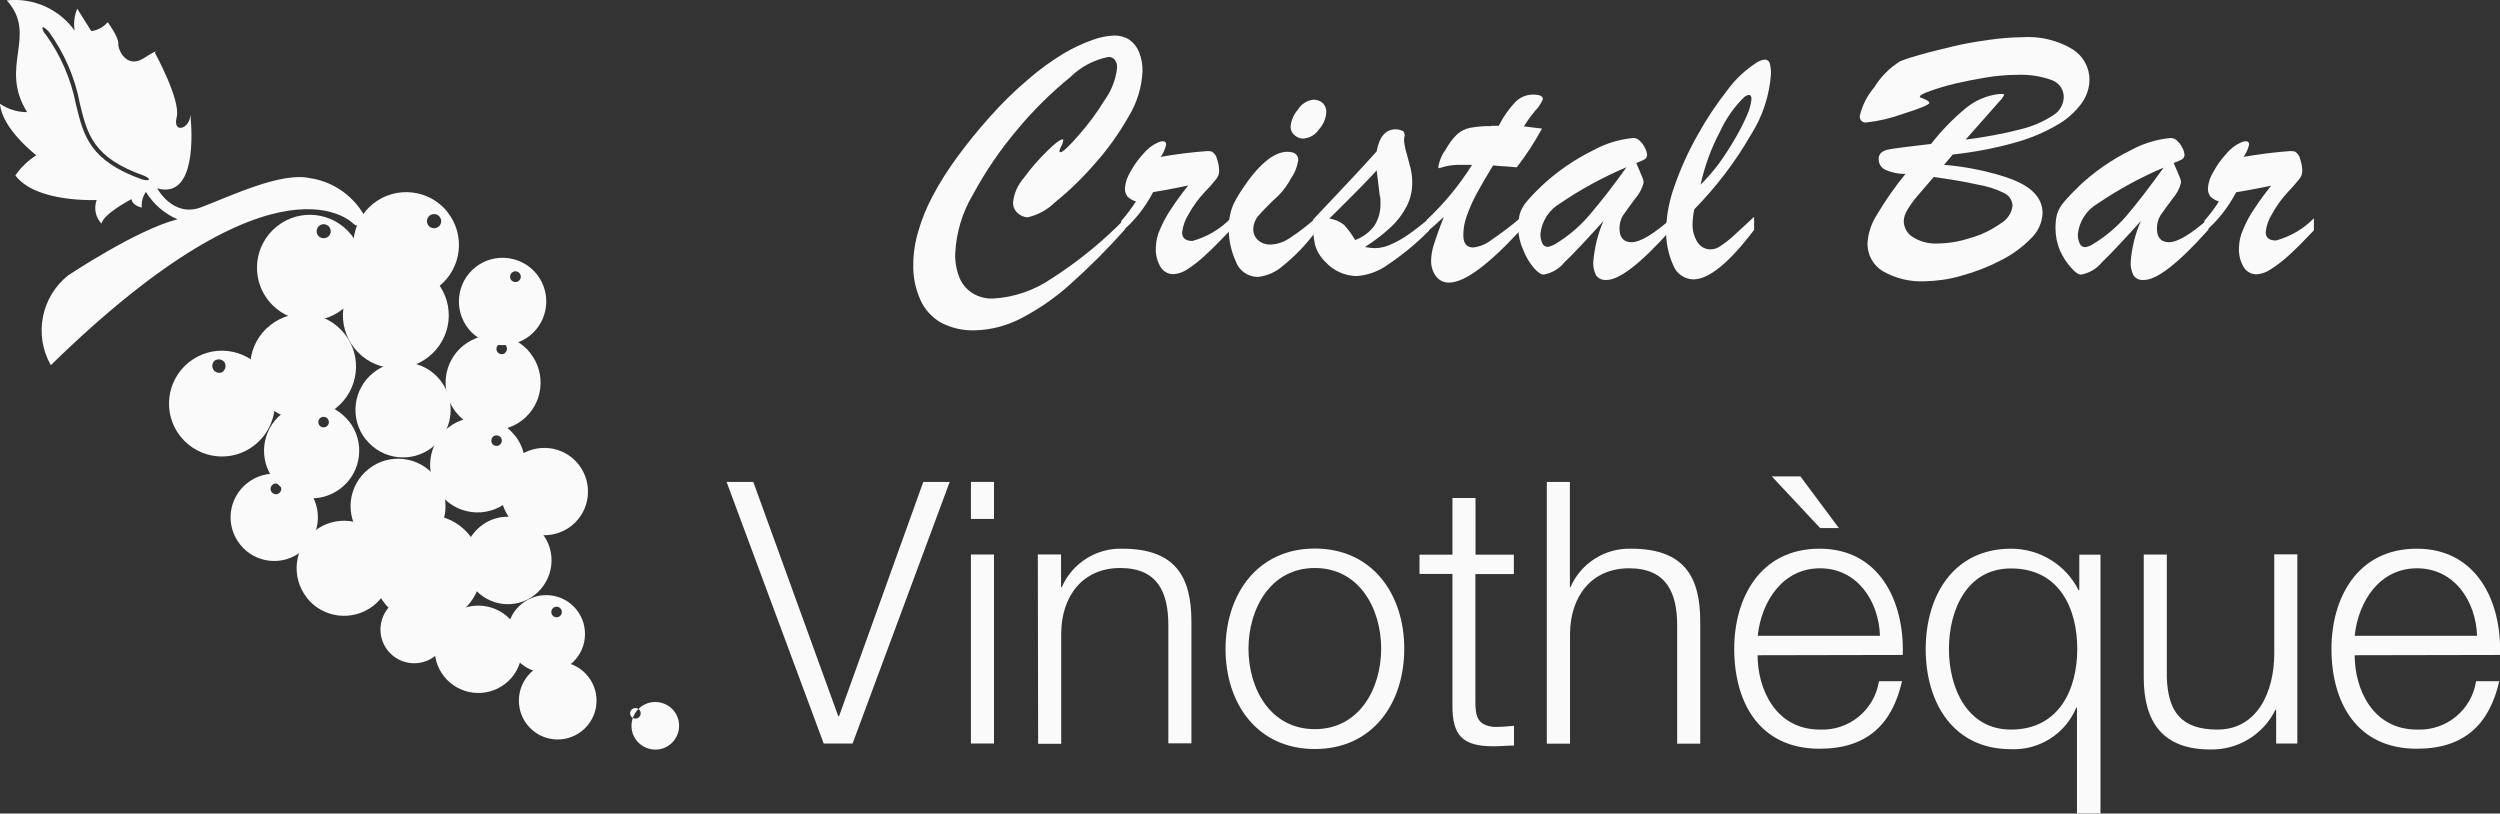 <?xml version="1.0" encoding="UTF-8"?> <svg xmlns="http://www.w3.org/2000/svg" id="a" viewBox="0 0 172.21 56.04"><rect x="0" y="0" width="172.21" height="56.04" fill="#333333" stroke="none"/><g id="b" transform="translate(0 -0.004)"><path id="c" d="M18.03,27.53c1.25,1.58,3.55,1.84,5.12,.58s1.84-3.55,.58-5.12-3.55-1.84-5.12-.58h0c-1.58,1.25-1.84,3.55-.58,5.12" style="fill:#fafafa;"></path><path id="d" d="M25.2,30.27c1.12,1.42,3.18,1.66,4.6,.53,1.42-1.12,1.66-3.18,.53-4.6-1.12-1.42-3.18-1.66-4.6-.53-1.42,1.12-1.66,3.18-.54,4.6h0" style="fill:#fafafa;"></path><path id="e" d="M21.13,41.18c1.12,1.42,3.18,1.66,4.6,.54,1.42-1.12,1.66-3.18,.54-4.6-1.12-1.42-3.18-1.66-4.6-.54h0c-1.42,1.13-1.65,3.18-.53,4.6" style="fill:#fafafa;"></path><path id="f" d="M32.62,40.48c1.03,1.3,2.93,1.53,4.23,.49s1.53-2.93,.49-4.23c-1.03-1.3-2.93-1.53-4.23-.49-.63,.5-1.03,1.22-1.12,2.01-.09,.79,.13,1.59,.63,2.22" style="fill:#fafafa;"></path><path id="g" d="M24.86,36.9c1.12,1.42,3.18,1.65,4.59,.53,1.42-1.12,1.65-3.18,.53-4.59-1.12-1.42-3.18-1.65-4.59-.53-.68,.54-1.12,1.32-1.22,2.18-.1,.86,.15,1.73,.69,2.41" style="fill:#fafafa;"></path><path id="h" d="M35.14,35.74c1.03,1.3,2.93,1.51,4.23,.48,1.3-1.03,1.51-2.93,.48-4.23-1.03-1.3-2.93-1.51-4.23-.48-.62,.5-1.02,1.22-1.11,2.01-.09,.79,.14,1.59,.63,2.22" style="fill:#fafafa;"></path><path id="i" d="M36.32,49.93c.92,1.16,2.6,1.35,3.76,.43,1.16-.92,1.35-2.6,.43-3.76-.92-1.16-2.6-1.35-3.76-.43-.55,.44-.91,1.08-.99,1.79-.08,.71,.12,1.42,.56,1.97" style="fill:#fafafa;"></path><path id="j" d="M30.59,46.6c1.03,1.3,2.93,1.52,4.23,.49s1.52-2.93,.49-4.23c-1.03-1.3-2.93-1.52-4.23-.49-1.3,1.03-1.52,2.93-.49,4.23h0" style="fill:#fafafa;"></path><path id="k" d="M24.19,16.17c-1.26-1.57-3.55-1.83-5.12-.57-1.57,1.26-1.83,3.55-.57,5.12,1.26,1.57,3.55,1.83,5.12,.57,.75-.6,1.24-1.48,1.35-2.43,.11-.96-.17-1.93-.77-2.68m-1.6,.13c-.21,.16-.52,.13-.69-.08-.16-.21-.12-.51,.09-.68s.51-.12,.68,.09c.16,.21,.13,.51-.08,.67Z" style="fill:#fafafa;"></path><path id="l" d="M30.83,14.61c-1.25-1.57-3.54-1.83-5.12-.58-1.57,1.25-1.83,3.54-.58,5.12,1.25,1.57,3.54,1.83,5.11,.58,1.57-1.25,1.84-3.54,.58-5.12h0m-.62,1.01c-.21,.17-.51,.13-.68-.07h0c-.17-.21-.14-.52,.07-.69s.52-.14,.69,.07c.17,.21,.14,.52-.07,.69h0Z" style="fill:#fafafa;"></path><path id="m" d="M30.11,19.45c-1.26-1.57-3.55-1.83-5.12-.57-1.57,1.26-1.83,3.55-.57,5.12,1.26,1.57,3.55,1.83,5.12,.57,.75-.6,1.24-1.48,1.35-2.43,.11-.96-.17-1.93-.77-2.68m-2.63,.52c-.2,.17-.51,.13-.67-.07h0c-.13-.24-.04-.53,.19-.66,.18-.1,.41-.07,.56,.07,.15,.21,.11,.49-.08,.66Z" style="fill:#fafafa;"></path><path id="n" d="M18.13,25.53c-1.26-1.57-3.55-1.83-5.12-.57-1.57,1.26-1.83,3.55-.57,5.12s3.55,1.83,5.12,.57c.75-.6,1.24-1.48,1.35-2.43,.11-.96-.17-1.93-.77-2.68m-2.79,.08c-.23,.13-.53,.06-.66-.17-.11-.19-.08-.43,.08-.59,.21-.16,.51-.13,.68,.08,.15,.21,.1,.5-.1,.66v.02Z" style="fill:#fafafa;"></path><path id="o" d="M36.98,18.9c-1.03-1.3-2.93-1.52-4.23-.49-1.3,1.03-1.52,2.93-.49,4.23,1.03,1.3,2.93,1.52,4.23,.49,1.3-1.03,1.52-2.93,.49-4.23h0m-1.25,.46c-.16,.12-.39,.09-.52-.07-.12-.16-.09-.39,.07-.52,.16-.12,.38-.1,.51,.06,.13,.16,.11,.39-.05,.52h0Z" style="fill:#fafafa;"></path><path id="p" d="M24.03,29.02c-1.12-1.42-3.18-1.66-4.6-.53-1.42,1.12-1.66,3.18-.53,4.6,1.12,1.42,3.18,1.66,4.6,.53,1.42-1.12,1.66-3.18,.54-4.6h0m-1.53,.35c-.16,.12-.39,.09-.51-.07-.12-.16-.09-.39,.07-.51,.16-.12,.39-.09,.51,.07,.12,.16,.09,.39-.07,.51Z" style="fill:#fafafa;"></path><path id="q" d="M35.48,30.02c-1.11-1.43-3.17-1.68-4.59-.57-1.43,1.11-1.68,3.17-.57,4.59,1.11,1.43,3.17,1.68,4.59,.57,.68-.53,1.13-1.31,1.24-2.17,.11-.86-.13-1.73-.66-2.42m-1.06,.62c-.15,.13-.38,.1-.51-.05h0c-.12-.16-.09-.39,.06-.52,.16-.12,.38-.09,.51,.06,.12,.15,.1,.38-.05,.5h0Z" style="fill:#fafafa;"></path><path id="r" d="M45.13,48.36c-.91,0-1.63,.75-1.63,1.65,0,.91,.75,1.63,1.65,1.63,.91,0,1.63-.75,1.63-1.65,0-.9-.73-1.62-1.63-1.63m-1.16,1.07c-.16,.12-.39,.09-.51-.07-.12-.16-.09-.39,.07-.51,.16-.12,.39-.09,.51,.07,.12,.16,.09,.39-.07,.51h0Z" style="fill:#fafafa;"></path><path id="s" d="M21.24,33.77c-1.03-1.3-2.92-1.52-4.22-.48-1.3,1.03-1.52,2.92-.48,4.22,1.03,1.3,2.92,1.52,4.22,.48,.62-.5,1.03-1.22,1.12-2.01,.09-.79-.14-1.59-.63-2.22m-2.01,.21c-.16,.13-.39,.1-.52-.06-.13-.16-.1-.39,.06-.52,.15-.13,.38-.1,.51,.05h0c.13,.16,.11,.39-.05,.52h0Z" style="fill:#fafafa;"></path><path id="t" d="M32.49,37.07c1.19,1.7,.78,4.03-.92,5.22-1.7,1.19-4.03,.78-5.22-.92s-.78-4.03,.92-5.22c1.69-1.19,4.02-.78,5.21,.9m-1.74,.19c-.15,.12-.36,.11-.49-.03-.12-.16-.09-.39,.07-.51s.39-.09,.51,.07,.09,.39-.07,.51h0l-.02-.04Z" style="fill:#fafafa;"></path><path id="u" d="M30.36,41.94c-.79-1.01-2.25-1.19-3.26-.4s-1.19,2.25-.4,3.26,2.25,1.19,3.26,.4l.03-.02c1-.79,1.17-2.23,.38-3.23h0m-.94,.72c-.16,.12-.38,.09-.51-.06-.12-.16-.09-.39,.07-.51s.39-.09,.51,.07c.12,.16,.09,.39-.07,.51h0Z" style="fill:#fafafa;"></path><path id="v" d="M39.72,42.01c-.92-1.16-2.6-1.35-3.76-.43s-1.35,2.6-.43,3.76c.92,1.16,2.6,1.35,3.76,.43,.55-.44,.91-1.08,.99-1.79,.08-.71-.12-1.42-.56-1.97m-1.16,.44c-.16,.12-.39,.09-.51-.07-.12-.16-.09-.39,.07-.51,.16-.12,.39-.09,.51,.07,.12,.16,.09,.39-.07,.51h0Z" style="fill:#fafafa;"></path><path id="w" d="M36.54,24.33c-1.12-1.42-3.18-1.66-4.6-.54-1.42,1.12-1.66,3.18-.54,4.6s3.18,1.66,4.6,.54h0c1.42-1.13,1.65-3.18,.53-4.6m-1.74,0c-.16,.12-.39,.09-.52-.07-.12-.16-.09-.39,.07-.52,.15-.12,.38-.1,.5,.05h0c.13,.16,.1,.39-.05,.52,0,0-.02,.01-.03,.02h.02Z" style="fill:#fafafa;"></path><path id="x" d="M21.45,12.3c-2-.54-5.7,1.28-7.62,1.99s-3-1.31-3-1.31c3.02,.86,2.28-5.09,2.28-5.09,0,1-1.24,1.36-.94,.19s-1.5-4.44-1.5-4.44c0,0,.38-.36-.78,.38s-1.78-.58-1.74-1.01-.73-1.48-.73-1.48c-.29,.34-.69,.56-1.13,.62l-.97-1.55c-.2,.48-.26,1-.18,1.51C4.08,.63,2.29-.17,.47,.03,2.64,2.46-.11,4.58,1.87,7.73c-.67,0-1.32-.2-1.87-.58,.12,1.72,2.5,3.55,2.5,3.55-.57,.36-1.06,.83-1.44,1.39,1.42,1.9,5.6,1.69,5.6,1.69-.21,.56-.08,1.19,.33,1.63,.14-.69,2.07-1.69,2.07-1.69,.06,.47,.71,.58,.71,.58-.04-.38,.06-.76,.28-1.08,.51,.84,1.27,1.5,2.18,1.89-2.8,.7-7.53,3.86-7.53,3.86-1.87,1.48-2.38,4.11-1.2,6.19,15.81-15.45,20.89-9.7,20.89-9.7,.27,.18,.63,.11,.81-.16,.03-.04,.05-.08,.06-.13-.72-1.52-2.14-2.59-3.8-2.88m-11.63,.09c-3.66-1.3-4.07-3.01-4.6-5.19-.34-1.74-1.05-3.38-2.09-4.82l-.08-.08s-.2-.34-.12-.4,.36,.23,.36,.23c.02,.03,.05,.06,.08,.09,1.06,1.47,1.79,3.15,2.12,4.93,.52,2.13,.91,3.72,4.4,4.96,0,0,.4,.16,.36,.27s-.44,0-.44,0h.01Z" style="fill:#fafafa;"></path><path id="y" d="M77.48,15.02v.8c-1.19,1.34-2.46,2.61-3.8,3.8-1.02,.92-2.16,1.7-3.38,2.33-.99,.51-2.08,.79-3.19,.81-.79,.02-1.58-.16-2.29-.53-.63-.36-1.13-.91-1.42-1.57-.34-.76-.51-1.58-.49-2.41,0-.79,.12-1.57,.35-2.33,.25-.86,.59-1.69,1.02-2.48,.48-.9,1.03-1.76,1.63-2.58,.71-.97,1.47-1.91,2.27-2.8,.83-.94,1.72-1.81,2.68-2.62,.75-.65,1.55-1.23,2.39-1.74,.63-.38,1.3-.69,1.99-.94,.49-.18,1-.29,1.52-.31,.37,0,.74,.1,1.05,.3,.3,.22,.53,.52,.66,.86,.16,.42,.24,.86,.23,1.31-.05,1.1-.38,2.16-.95,3.1-.67,1.18-1.46,2.29-2.37,3.3-.83,.96-1.74,1.84-2.73,2.64-.51,.5-1.15,.85-1.85,1.01-.27,0-.52-.11-.71-.3-.2-.18-.31-.43-.31-.7,.06-.63,.32-1.22,.74-1.7,.47-.65,1-1.26,1.58-1.83,.58-.58,.94-.83,1.06-.83s.08,0,.08,.07c-.02,.14-.06,.27-.13,.38-.06,.1-.1,.22-.13,.33,0,.07,0,.1,.08,.1,.14,0,.54-.37,1.2-1.12,.68-.77,1.3-1.59,1.83-2.47,.48-.66,.77-1.43,.86-2.23,.01-.2-.04-.39-.16-.55-.11-.13-.28-.21-.46-.19-.99,.2-1.9,.69-2.62,1.4-1.31,1.07-2.52,2.26-3.6,3.56-1.18,1.39-2.21,2.89-3.08,4.5-.74,1.24-1.16,2.63-1.23,4.07-.02,.58,.08,1.15,.3,1.69,.18,.43,.49,.8,.89,1.05,.42,.26,.92,.39,1.41,.37,1.46-.08,2.87-.57,4.07-1.4,1.81-1.16,3.49-2.53,4.99-4.07" style="fill:#fafafa;"></path><path id="a`" d="M77.24,16.02v-.8c.37-.42,.7-.87,1.01-1.34-.22-.06-.42-.18-.58-.33-.13-.17-.19-.37-.18-.58,.03-.4,.16-.78,.37-1.12,.25-.46,.55-.88,.91-1.27,.27-.33,.61-.59,.99-.76,.1-.05,.22-.08,.33-.09,.16,0,.24,.08,.24,.23-.07,.31-.19,.6-.38,.85,1.06-.19,2.13-.32,3.2-.4,.12,0,.24,0,.35,.05,.18,.12,.3,.31,.34,.52,.09,.26,.14,.54,.14,.81,0,.22-.09,.42-.23,.58-.24,.31-.5,.6-.78,.88-.43,.46-.8,.97-1.1,1.52-.24,.38-.39,.8-.44,1.25,0,.39,.24,.58,.71,.58,.99-.27,1.89-.8,2.61-1.53v.79c-.68,.72-1.24,1.28-1.69,1.69-.38,.36-.79,.69-1.23,.98-.3,.21-.65,.34-1.01,.36-.35,0-.67-.18-.86-.47-.25-.41-.37-.89-.34-1.37,.01-.42,.1-.83,.27-1.21,.22-.52,.48-1.01,.8-1.47,.36-.55,.75-1.08,1.16-1.59-.23,.05-.49,.1-.77,.16l-.91,.17-.74,.13c-.55,1.06-1.3,2.01-2.22,2.77" style="fill:#fafafa;"></path><path id="aa" d="M90.62,15.07v.9c-.64,.87-1.39,1.65-2.23,2.33-.49,.44-1.1,.71-1.74,.78-.68,0-1.29-.42-1.52-1.06-.33-.73-.5-1.52-.49-2.33,0-.31,.03-.61,.1-.91,.05-.25,.13-.49,.23-.72,.15-.31,.32-.6,.51-.89,1.18-1.81,2.25-2.71,3.2-2.71,.5,0,.75,.19,.75,.58-.07,.44-.23,.87-.49,1.23-.23,.44-.52,.84-.87,1.2-.5,.45-.97,.93-1.41,1.42-.21,.26-.33,.59-.33,.92,0,.28,.12,.55,.33,.74,.24,.21,.55,.31,.87,.3,.46-.02,.9-.17,1.27-.42,.63-.41,1.23-.87,1.8-1.37m-.84-5.51c-.22,0-.42-.09-.58-.23-.18-.14-.28-.36-.28-.58,.04-.45,.22-.87,.52-1.2,.23-.38,.63-.63,1.07-.67,.23,0,.45,.08,.62,.23,.18,.17,.27,.41,.25,.66-.03,.43-.21,.84-.51,1.16-.24,.37-.64,.6-1.08,.63h-.01Z" style="fill:#fafafa;"></path><path id="ab" d="M90.46,15.42v-.3c2.12-2.23,3.58-3.8,4.37-4.69,.18-1.01,.62-1.52,1.31-1.52,.19,0,.38,.06,.55,.15l.08,.24c-.04,.14-.06,.28-.05,.42,.03,.3,.09,.59,.18,.87,.12,.43,.21,.78,.28,1.06,.07,.32,.1,.65,.1,.98,0,.54-.13,1.08-.37,1.56-.27,.53-.64,1.02-1.07,1.43-.56,.52-1.17,.99-1.82,1.4,.23,.04,.46,.07,.7,.08,.38-.01,.75-.1,1.09-.26,.42-.18,.82-.41,1.19-.67,.41-.28,.88-.65,1.43-1.1v.83c-.86,.87-1.81,1.65-2.82,2.33-.63,.46-1.37,.73-2.15,.79-.82-.01-1.6-.36-2.16-.97-.33-.32-.58-.72-.71-1.16-.11-.48-.15-.97-.14-1.47m4.6-1.88l-.22-1.8c-.51,.58-1.6,1.68-3.26,3.32,.37,.05,.71,.2,1.01,.43,.29,.32,.55,.67,.77,1.05,.51-.19,.95-.51,1.29-.94,.32-.48,.48-1.05,.45-1.63v-.23c0-.06-.01-.11-.02-.17v-.03Z" style="fill:#fafafa;"></path><path id="ac" d="M102.71,8.67h.53c.3-.61,.7-1.17,1.16-1.66,.32-.31,.75-.49,1.2-.49,.45,0,.68,.1,.68,.31-.12,.3-.3,.57-.53,.8-.28,.34-.54,.7-.78,1.08l.74,.09,.51,.06c-.51,.94-1.09,1.83-1.74,2.67l-.58-.05-.47-.03-.58-.05c-.44,.71-.81,1.35-1.12,1.92-.27,.5-.5,1.01-.69,1.55-.16,.43-.24,.88-.24,1.33,0,.58,.23,.85,.68,.85,.45-.05,.87-.22,1.23-.5,.7-.48,1.38-.99,2.02-1.53v.84c-2.22,2.41-3.86,3.61-4.91,3.61-.35,.01-.69-.15-.9-.43-.24-.32-.35-.71-.34-1.11,.01-.37,.08-.73,.19-1.08,.13-.42,.35-1.05,.69-1.9l-.33,.29-.28,.26-.28,.24-.3,.27v-.85c1.2-1.13,2.26-2.4,3.13-3.8h-.73c-.36-.01-.73,.02-1.08,.1l-.28,.08c-.06,.02-.12,.04-.18,.05-.03,0-.05-.03-.05-.08,.07-.45,.25-.87,.52-1.23,.21-.38,.46-.72,.77-1.02,.25-.23,.56-.38,.89-.45,.49-.09,.98-.13,1.47-.12" style="fill:#fafafa;"></path><path id="ad" d="M106.14,12.86c1.08-1.02,2.31-1.87,3.64-2.52,.84-.46,1.77-.74,2.72-.83,.18,0,.36,.08,.48,.22,.15,.14,.26,.31,.35,.5,.07,.13,.11,.27,.13,.42,.01,.13-.06,.26-.17,.33-.19,.1-.38,.18-.58,.25l.22,.51c.09,.21,.16,.37,.21,.5,.05,.11,.07,.22,.08,.34-.1,.41-.3,.79-.58,1.1-.4,.53-.68,.94-.84,1.16-.17,.28-.25,.61-.24,.94,0,.58,.28,.91,.84,.91s1.47-.53,2.7-1.61v.75c-2.08,2.33-3.57,3.48-4.46,3.46-.27,.02-.53-.1-.69-.31-.15-.29-.22-.61-.2-.93,.08-.97,.31-1.93,.7-2.82-1.2,1.33-2.09,2.28-2.68,2.84-.36,.45-.88,.75-1.44,.85-.18,0-.41-.16-.68-.47-.3-.36-.55-.77-.72-1.22-.22-.48-.34-1-.35-1.52,0-.33,.03-.65,.11-.97,.09-.29,.24-.56,.43-.8,.32-.38,.66-.74,1.02-1.07m5.9-1.35c-1.6,.68-3.13,1.51-4.57,2.49-.76,.44-1.27,1.23-1.36,2.1-.01,.22,.04,.45,.13,.65,.06,.15,.21,.25,.37,.25,.17-.03,.33-.09,.48-.17,.89-.53,1.69-1.2,2.37-1.99,.91-1.07,1.77-2.18,2.58-3.33h0Z" style="fill:#fafafa;"></path><path id="ae" d="M120.83,14.93v.91c-1.72,2.27-3.12,3.41-4.19,3.41-.61-.02-1.15-.39-1.37-.95-.36-.79-.53-1.65-.5-2.51,.03-1.02,.23-2.03,.58-2.98,.42-1.21,.95-2.38,1.58-3.49,.6-1.09,1.29-2.13,2.06-3.11,.54-.74,1.22-1.38,1.99-1.88,.17-.12,.37-.2,.58-.22,.15-.01,.29,.08,.34,.23,.07,.26,.1,.52,.09,.78-.11,1.5-.59,2.94-1.4,4.2-1.07,1.86-2.38,3.57-3.88,5.1-.07,.33-.11,.66-.12,.99-.02,.45,.1,.9,.34,1.28,.2,.32,.56,.51,.94,.49,.24-.01,.47-.1,.66-.24,.27-.18,.52-.37,.76-.58l1.54-1.42m-3.68-2.22c.45-.45,.86-.92,1.24-1.43,.41-.56,.78-1.14,1.13-1.74,.31-.53,.59-1.07,.83-1.63,.16-.35,.26-.72,.3-1.1,0-.19-.07-.28-.2-.28-.1,.02-.2,.07-.29,.14-.71,.69-1.28,1.51-1.69,2.41-.61,1.15-1.05,2.37-1.33,3.64h0Z" style="fill:#fafafa;"></path><path id="af" d="M134.54,10.62l-.63,.74c.66,.05,1.31,.14,1.96,.26,.58,.11,1.1,.23,1.59,.37,.44,.12,.87,.26,1.29,.43,1.3,.54,1.95,1.29,1.95,2.27-.03,.67-.32,1.29-.81,1.75-.61,.62-1.33,1.14-2.11,1.52-.85,.44-1.75,.79-2.68,1.04-.81,.24-1.65,.36-2.5,.38-1.02,.05-2.03-.19-2.91-.7-.66-.4-1.06-1.13-1.05-1.9,.04-.7,.26-1.38,.64-1.97,.59-.99,1.25-1.94,1.98-2.83-.49,.01-.98-.09-1.43-.3-.26-.14-.42-.41-.42-.71-.01-.16,.05-.32,.16-.43,.12-.11,.27-.18,.43-.22,.18-.04,.53-.1,1.04-.16s1.16-.15,1.98-.24c.71-.91,1.52-1.75,2.41-2.48,.65-.53,1.45-.87,2.29-.96h.21c.08,0,.12,0,.12,.06-.07,.15-.16,.29-.28,.4l-.9,1.02c-.41,.47-.91,1.02-1.47,1.66,1.28-.16,2.54-.39,3.79-.71,.79-.19,1.54-.51,2.22-.95,.44-.26,.72-.72,.75-1.23,.02-.53-.3-1.01-.8-1.2-.78-.29-1.62-.41-2.45-.37-.7,0-1.4,.07-2.09,.18-.79,.13-1.49,.27-2.13,.42-.58,.14-1.14,.3-1.7,.5-.49,.17-.74,.31-.74,.39s0,.05,.07,.08c.41,.15,.58,.27,.58,.37s-.62,.38-1.85,.76c-.8,.29-1.64,.49-2.49,.58-.22,.03-.42-.12-.45-.34,0-.04,0-.08,0-.12,.17-.72,.51-1.39,.99-1.95,.45-.74,1.07-1.36,1.8-1.81,.43-.17,.87-.31,1.32-.43,.69-.2,1.45-.38,2.27-.58s1.66-.34,2.52-.46c.75-.11,1.51-.17,2.27-.18,1.22-.09,2.44,.2,3.49,.83,.72,.45,1.16,1.24,1.16,2.09,0,.59-.2,1.16-.54,1.63-.45,.61-1.02,1.12-1.68,1.49-.92,.54-1.92,.95-2.95,1.23-1.4,.39-2.83,.66-4.28,.81m-1.28,1.55l-1.16,1.35c-.26,.31-.49,.63-.69,.98-.13,.22-.21,.47-.21,.73,.01,.42,.23,.82,.58,1.05,.52,.34,1.13,.5,1.74,.47,.77-.01,1.53-.14,2.26-.38,.75-.21,1.45-.55,2.09-1,.45-.25,.76-.71,.82-1.22-.01-.38-.24-.72-.58-.88-.58-.28-1.2-.48-1.83-.58-.87-.2-1.86-.36-3.01-.52h0Z" style="fill:#fafafa;"></path><path id="ag" d="M143.17,12.86c1.08-1.02,2.3-1.87,3.63-2.52,.84-.46,1.77-.74,2.72-.83,.18,0,.36,.08,.48,.22,.15,.14,.26,.31,.35,.5,.07,.13,.11,.27,.13,.42,0,.13-.06,.26-.17,.33-.19,.1-.38,.18-.58,.25,.06,.13,.13,.3,.22,.51s.16,.37,.21,.5c.05,.11,.07,.22,.08,.34-.1,.41-.3,.79-.58,1.1-.4,.53-.68,.94-.84,1.16-.17,.28-.25,.61-.24,.94,0,.58,.28,.91,.84,.91s1.47-.53,2.7-1.61v.75c-2.08,2.33-3.57,3.48-4.46,3.46-.27,.03-.53-.09-.69-.31-.15-.29-.22-.61-.2-.93,.07-.97,.31-1.93,.7-2.82-1.2,1.33-2.09,2.28-2.68,2.84-.36,.45-.88,.75-1.44,.85-.18,0-.41-.16-.68-.47-.32-.35-.58-.76-.77-1.19-.21-.49-.31-1.02-.31-1.55,0-.33,.03-.65,.11-.97,.1-.28,.24-.55,.44-.78,.32-.38,.66-.74,1.02-1.07m5.9-1.35c-1.6,.68-3.13,1.51-4.57,2.49-.76,.44-1.27,1.23-1.36,2.1-.01,.22,.04,.45,.13,.65,.06,.15,.21,.25,.37,.25,.17-.03,.34-.08,.48-.17,.89-.53,1.69-1.2,2.37-1.99,.71-.83,1.57-1.94,2.58-3.35v.02Z" style="fill:#fafafa;"></path><path id="ah" d="M151.84,16.02v-.8c.37-.42,.71-.87,1.01-1.34-.22-.06-.42-.18-.58-.33-.13-.17-.19-.37-.18-.58,.03-.4,.16-.78,.37-1.12,.25-.46,.55-.88,.91-1.27,.27-.33,.61-.59,.99-.76,.1-.05,.22-.08,.33-.09,.16,0,.24,.08,.24,.23-.07,.31-.2,.59-.38,.85,1.06-.19,2.13-.32,3.2-.4,.12,0,.24,0,.36,.05,.18,.12,.3,.31,.34,.52,.09,.26,.14,.54,.14,.81,0,.22-.09,.42-.23,.58-.24,.3-.49,.58-.75,.85-.43,.46-.8,.97-1.1,1.52-.24,.38-.39,.8-.44,1.25,0,.39,.24,.58,.71,.58,.99-.27,1.89-.8,2.61-1.53v.83c-.68,.72-1.24,1.28-1.69,1.69-.39,.36-.81,.69-1.26,.98-.3,.21-.65,.34-1.01,.36-.35,0-.67-.18-.86-.47-.25-.41-.37-.89-.34-1.37,.01-.42,.1-.83,.27-1.21,.21-.52,.47-1.01,.79-1.47,.36-.55,.75-1.08,1.16-1.59-.23,.05-.49,.1-.77,.16l-.91,.17-.74,.13c-.55,1.06-1.3,2.01-2.22,2.77" style="fill:#fafafa;"></path><path id="ai" d="M50.05,33.2h1.84l5.85,16.13h.06l5.8-16.13h1.82l-6.69,18.02h-1.99l-6.69-18.02Z" style="fill:#fafafa;"></path><path id="aj" d="M66.88,33.2h1.59v2.55h-1.59v-2.55Zm0,5h1.59v13.02h-1.59v-13.02Z" style="fill:#fafafa;"></path><path id="ak" d="M71.5,38.2h1.59v2.25h.05c.72-1.65,2.37-2.7,4.16-2.65,3.66,0,4.77,1.92,4.77,5.03v8.38h-1.59v-8.14c0-2.25-.73-3.94-3.31-3.94s-4.04,1.92-4.07,4.47v7.64h-1.59l-.02-13.02Z" style="fill:#fafafa;"></path><path id="al" d="M96.73,44.71c0,3.73-2.17,6.89-6.16,6.89s-6.15-3.16-6.15-6.89,2.17-6.92,6.15-6.92,6.16,3.16,6.16,6.89m-10.73,0c0,2.77,1.51,5.55,4.57,5.55s4.57-2.78,4.57-5.55-1.52-5.55-4.57-5.55-4.57,2.8-4.57,5.58v-.02Z" style="fill:#fafafa;"></path><path id="am" d="M101.63,38.21h2.65v1.34h-2.65v8.78c0,1.03,.15,1.64,1.29,1.75,.46,0,.91-.03,1.37-.08v1.36c-.48,0-.94,.05-1.41,.05-2.12,0-2.86-.71-2.83-2.91v-8.96h-2.27v-1.33h2.27v-3.9h1.59v3.9Z" style="fill:#fafafa;"></path><path id="an" d="M106.55,33.2h1.59v7.25h.04c.72-1.65,2.37-2.7,4.17-2.65,3.66,0,4.77,1.92,4.77,5.03v8.4h-1.59v-8.14c0-2.25-.73-3.94-3.31-3.94s-4.04,1.92-4.07,4.47v7.61h-1.6v-18.02Z" style="fill:#fafafa;"></path><path id="ao" d="M121.07,45.14c0,2.33,1.24,5.12,4.29,5.12,2.01,.09,3.76-1.35,4.07-3.33h1.59c-.68,2.96-2.4,4.65-5.68,4.65-4.14,0-5.88-3.18-5.88-6.89,0-3.43,1.74-6.89,5.88-6.89s5.85,3.66,5.73,7.32l-10,.02Zm8.43-1.34c-.08-2.4-1.57-4.65-4.13-4.65s-4.04,2.27-4.29,4.65h8.43Zm-7.45-10.98h1.97l2.65,3.56h-1.29l-3.33-3.56Z" style="fill:#fafafa;"></path><path id="ap" d="M144.68,56.04h-1.61v-7.29h-.05c-.75,1.81-2.56,2.95-4.51,2.86-3.96,0-5.86-3.2-5.86-6.89s1.92-6.92,5.88-6.92c1.97,0,3.77,1.1,4.65,2.86h.05v-2.45h1.46v17.84Zm-6.16-5.78c3.38,0,4.57-2.86,4.57-5.55s-1.16-5.55-4.57-5.55c-3.03,0-4.27,2.86-4.27,5.55s1.26,5.55,4.27,5.55h0Z" style="fill:#fafafa;"></path><path id="aq" d="M158.26,51.22h-1.47v-2.32h-.05c-.84,1.71-2.6,2.78-4.5,2.73-3.28,0-4.57-1.92-4.57-4.95v-8.48h1.59v8.47c.08,2.33,.96,3.59,3.49,3.59,2.73,0,3.91-2.58,3.91-5.24v-6.83h1.59v13.02Z" style="fill:#fafafa;"></path><path id="ar" d="M162.2,45.14c0,2.33,1.23,5.12,4.29,5.12,2.01,.09,3.77-1.34,4.07-3.33h1.6c-.68,2.96-2.4,4.65-5.68,4.65-4.14,0-5.88-3.18-5.88-6.89,0-3.43,1.74-6.89,5.88-6.89s5.86,3.66,5.73,7.32l-10,.02Zm8.43-1.34c-.08-2.4-1.57-4.65-4.14-4.65s-4.04,2.27-4.29,4.65h8.43Z" style="fill:#fafafa;"></path></g></svg> 